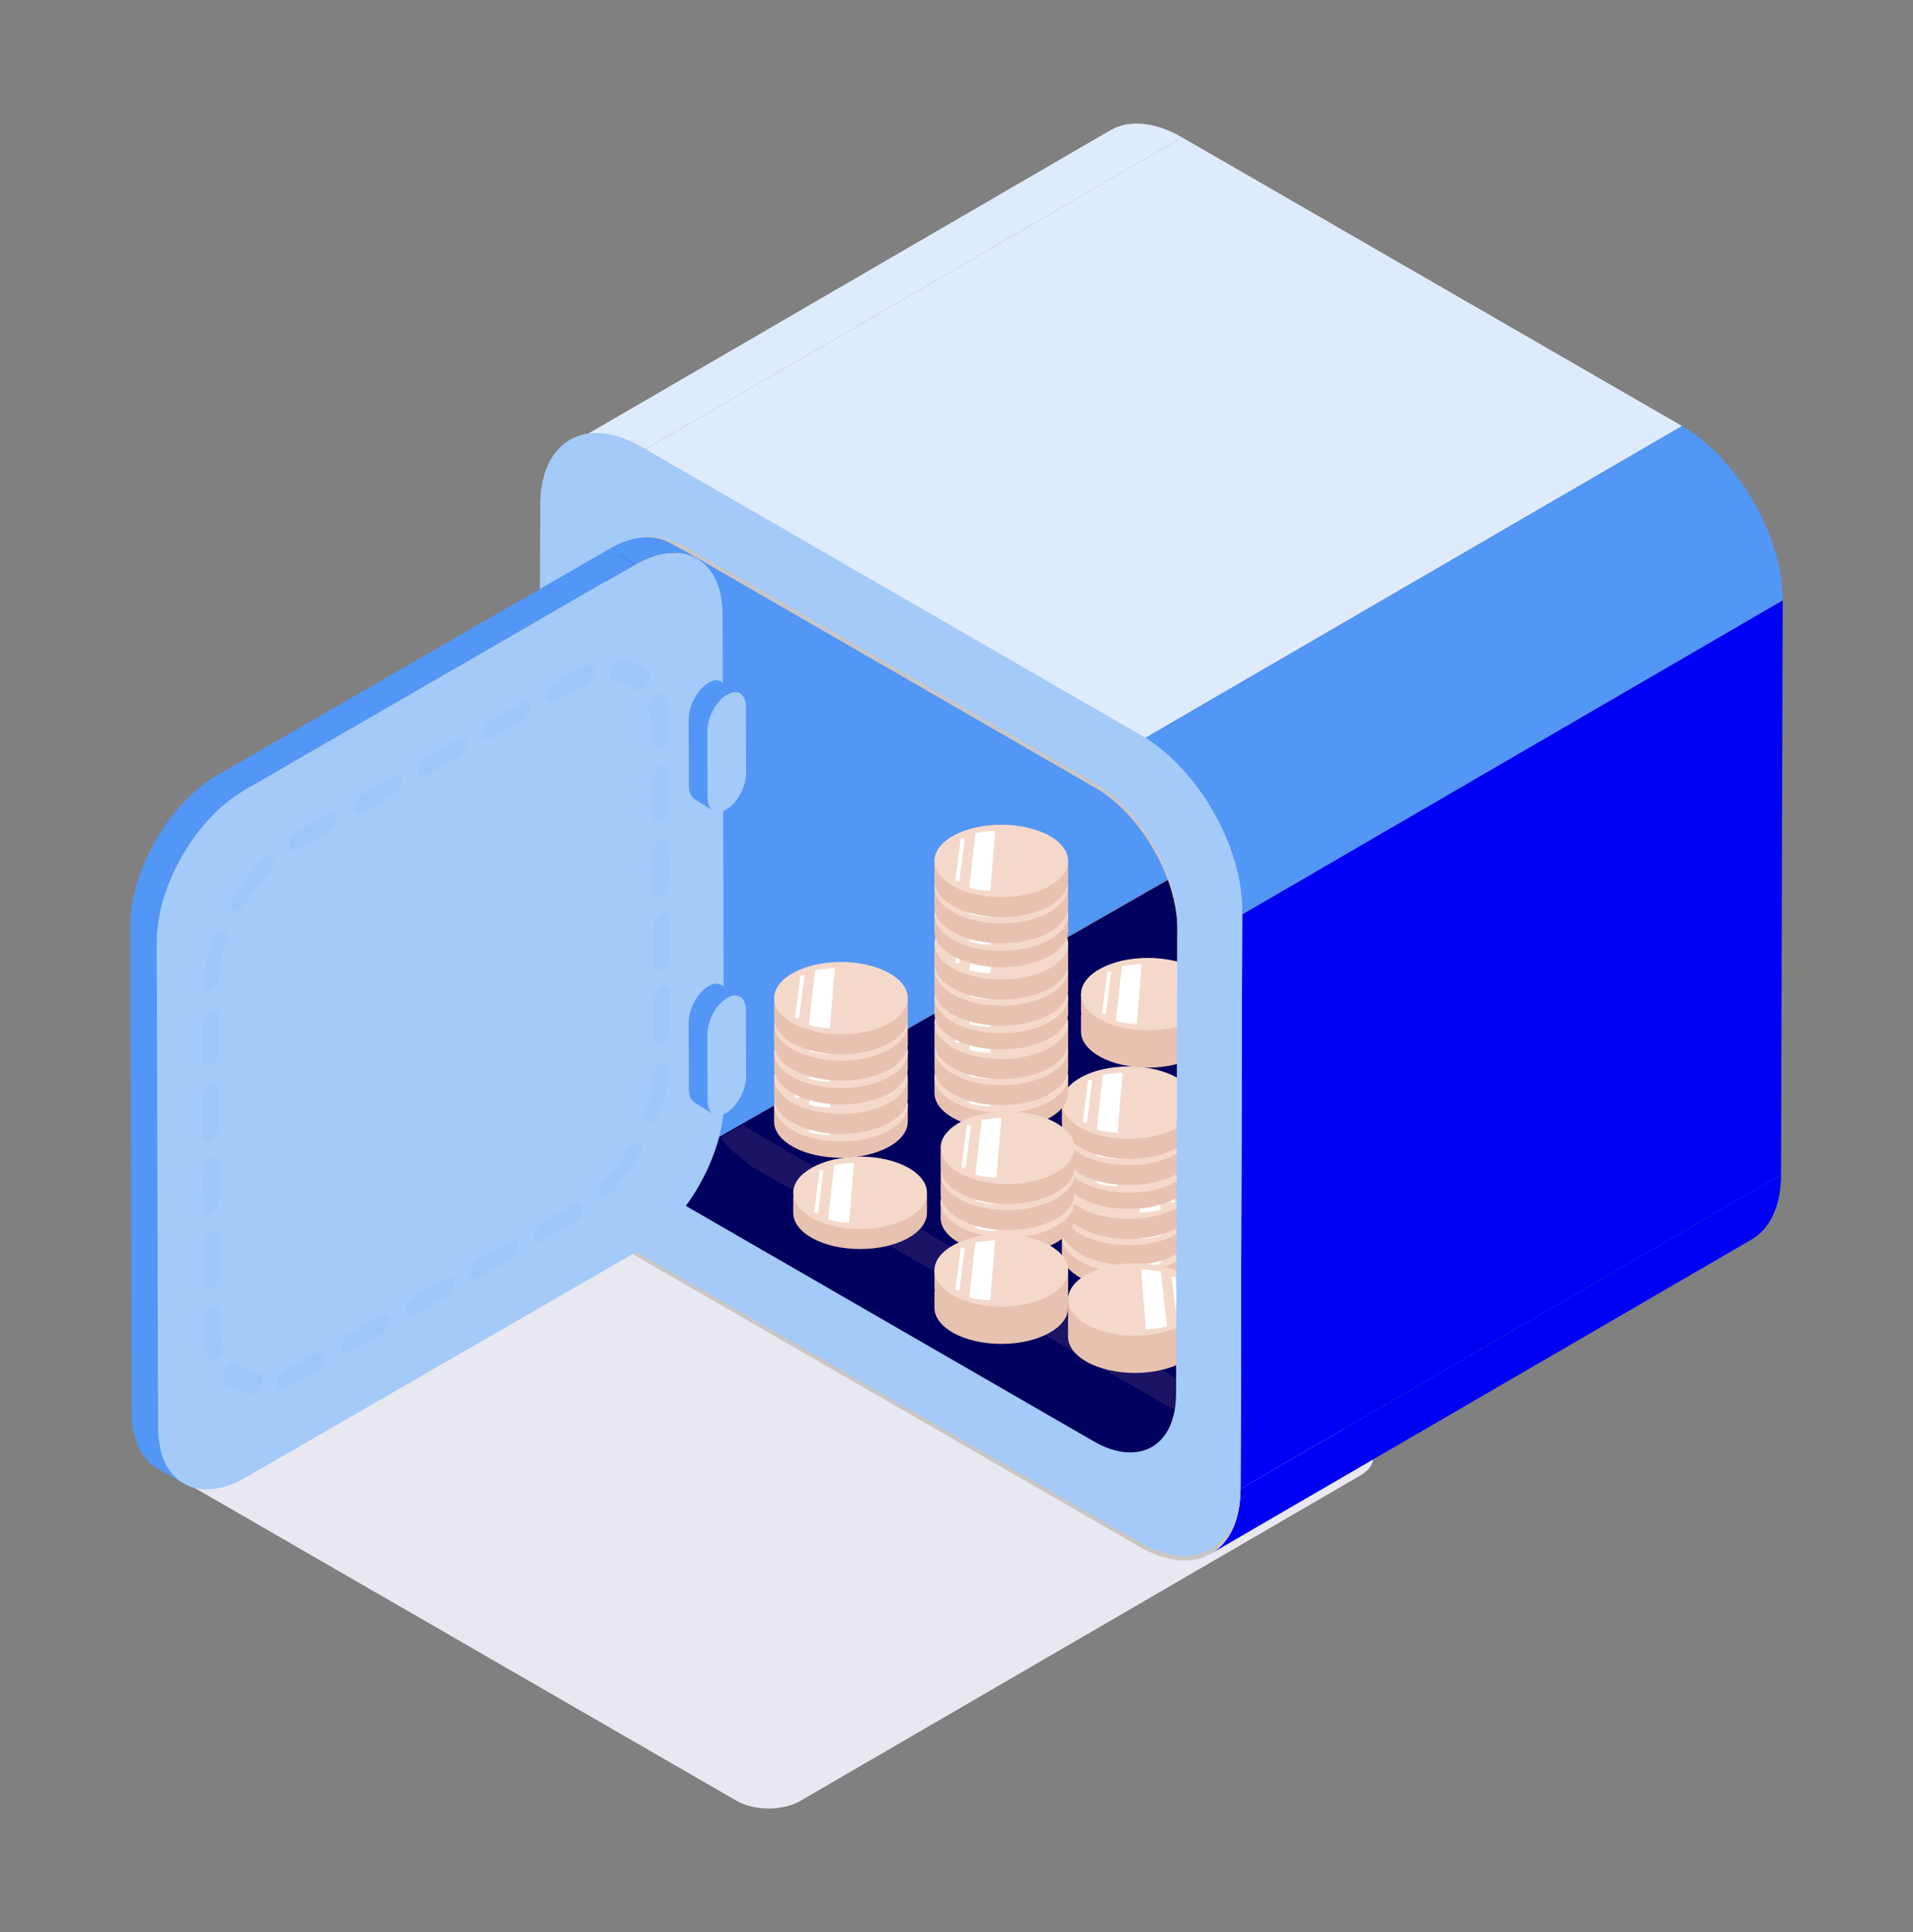 <svg width="100" height="101" viewBox="0 0 100 101" fill="none" xmlns="http://www.w3.org/2000/svg">
<rect x="0" y="0" width="100" height="101" fill="#808080" stroke="none"/>
<g clip-path="url(#clip0_5294_2922)">
<path d="M71.103 75.21C72.018 75.738 72.022 76.604 71.115 77.132L41.834 94.148C40.925 94.676 39.432 94.676 38.517 94.148L9.044 77.132C8.129 76.604 8.126 75.738 9.032 75.21L38.314 58.194C39.223 57.666 40.716 57.666 41.631 58.194L71.103 75.21Z" fill="#E8E8F1"/>
<path fill-rule="evenodd" clip-rule="evenodd" d="M36.562 60.022L62.488 45.142L57.167 38.691L31.848 24.873L34.541 61.706L36.562 60.022Z" fill="#5296F6"/>
<path fill-rule="evenodd" clip-rule="evenodd" d="M36.562 60.022L61.792 45.583L63.307 44.708V76.645L36.562 60.022Z" fill="#00005E"/>
<path fill-rule="evenodd" clip-rule="evenodd" d="M91.562 64.799L63.307 81.219C64.255 80.668 64.841 79.497 64.847 77.834L93.102 61.413C93.098 63.077 92.51 64.247 91.562 64.799Z" fill="#0000F4"/>
<path fill-rule="evenodd" clip-rule="evenodd" d="M29.78 23.233L58.035 6.813C58.995 6.256 60.324 6.336 61.792 7.182L33.537 23.602C32.069 22.754 30.74 22.676 29.78 23.233Z" fill="#DEEBFC"/>
<path fill-rule="evenodd" clip-rule="evenodd" d="M64.933 47.802L93.188 31.381L93.102 61.413L64.847 77.834L64.933 47.802Z" fill="#0000F4"/>
<path fill-rule="evenodd" clip-rule="evenodd" d="M33.537 23.602L61.792 7.182L87.928 22.271L59.673 38.692L33.537 23.602Z" fill="#DEEBFC"/>
<path fill-rule="evenodd" clip-rule="evenodd" d="M59.673 38.692H59.671L33.537 23.602C32.599 23.061 31.719 22.834 30.955 22.885C30.898 22.885 30.843 22.893 30.789 22.901C30.73 22.907 30.673 22.916 30.619 22.926C30.611 22.928 30.605 22.93 30.599 22.93C30.556 22.938 30.515 22.946 30.474 22.957C30.449 22.963 30.425 22.969 30.4 22.977C30.302 23.002 30.208 23.034 30.116 23.071C30.077 23.086 30.038 23.102 30.001 23.12C29.991 23.123 29.982 23.129 29.974 23.133C29.946 23.145 29.919 23.159 29.893 23.172C29.868 23.184 29.843 23.198 29.819 23.213C28.85 23.753 28.248 24.933 28.242 26.62L28.156 56.652C28.148 60 30.499 64.077 33.418 65.762L59.552 80.851C61.037 81.709 62.382 81.78 63.344 81.197C63.352 81.193 63.358 81.189 63.363 81.186C63.375 81.178 63.387 81.172 63.397 81.164C63.463 81.121 63.526 81.076 63.588 81.029C63.596 81.023 63.604 81.017 63.61 81.014C63.641 80.986 63.672 80.961 63.703 80.933C63.784 80.865 63.858 80.791 63.93 80.711C63.963 80.674 63.997 80.634 64.028 80.593C64.057 80.56 64.085 80.525 64.11 80.488C64.151 80.435 64.188 80.378 64.223 80.322C64.257 80.271 64.288 80.22 64.317 80.165C64.325 80.153 64.333 80.14 64.339 80.126C64.364 80.081 64.388 80.034 64.409 79.987C64.446 79.911 64.481 79.833 64.513 79.753C64.53 79.712 64.546 79.669 64.559 79.626C64.569 79.606 64.575 79.589 64.581 79.569C64.595 79.528 64.608 79.489 64.62 79.448C64.661 79.317 64.698 79.178 64.728 79.035C64.735 79 64.741 78.963 64.749 78.926C64.759 78.875 64.769 78.825 64.775 78.772C64.796 78.647 64.812 78.519 64.821 78.387C64.829 78.322 64.833 78.256 64.835 78.187C64.839 78.162 64.839 78.138 64.839 78.113C64.845 78.021 64.847 77.929 64.847 77.835L64.933 47.804C64.943 44.452 62.587 40.376 59.673 38.692ZM61.477 73.121C61.477 73.322 61.462 73.512 61.442 73.696C61.26 73.618 61.077 73.53 60.889 73.422L39.565 61.11C37.184 59.736 35.265 56.41 35.272 53.677L35.343 29.175C35.343 28.974 35.356 28.782 35.378 28.598C35.56 28.678 35.743 28.764 35.931 28.874L57.255 41.186C59.632 42.558 61.553 45.882 61.546 48.617L61.477 73.121Z" fill="#C8C6C6"/>
<path fill-rule="evenodd" clip-rule="evenodd" d="M59.671 38.692L87.926 22.271C90.84 23.954 93.196 28.029 93.186 31.381L64.931 47.802C64.941 44.45 62.585 40.374 59.671 38.692Z" fill="#5296F6"/>
<path fill-rule="evenodd" clip-rule="evenodd" d="M37.221 59.732L38.808 58.808L61.471 72.046L61.413 73.889L37.221 59.732Z" fill="#1B1464"/>
<path fill-rule="evenodd" clip-rule="evenodd" d="M61.442 73.696C61.178 75.998 59.358 76.852 57.158 75.582L35.833 63.27C33.453 61.896 31.535 58.569 31.543 55.837L31.551 53.104L31.569 46.867L31.572 45.499L31.584 40.826L31.602 34.638L31.606 33.223L31.611 31.335C31.619 28.815 33.259 27.689 35.378 28.598C35.356 28.782 35.343 28.974 35.343 29.175L35.272 53.677C35.265 56.41 37.184 59.736 39.565 61.11L60.889 73.422C61.077 73.529 61.26 73.618 61.442 73.696Z" fill="#00005E"/>
<path fill-rule="evenodd" clip-rule="evenodd" d="M55.508 65.494C55.508 66.54 57.074 67.386 59.003 67.386C60.932 67.386 62.497 66.54 62.497 65.494V64.638C61.989 63.933 60.484 63.602 59.003 63.602C57.521 63.602 55.977 63.819 55.508 64.566V65.494Z" fill="#E8C2B0"/>
<path fill-rule="evenodd" clip-rule="evenodd" d="M59.003 62.748C60.932 62.748 62.497 63.595 62.497 64.64C62.497 65.686 60.932 66.532 59.003 66.532C57.074 66.532 55.508 65.686 55.508 64.64C55.508 63.595 57.074 62.748 59.003 62.748Z" fill="#F4D9CB"/>
<path fill-rule="evenodd" clip-rule="evenodd" d="M59.327 63.077L59.581 66.204C59.581 66.204 60.199 66.2 60.68 66.04C60.625 65.559 60.359 63.186 60.359 63.186C60.359 63.186 59.656 63.069 59.327 63.077Z" fill="white"/>
<path fill-rule="evenodd" clip-rule="evenodd" d="M61.196 65.688L61.405 65.662L61.125 63.448L60.916 63.473L61.196 65.688Z" fill="white"/>
<path fill-rule="evenodd" clip-rule="evenodd" d="M55.508 64.249C55.508 65.295 57.074 66.141 59.003 66.141C60.932 66.141 62.497 65.295 62.497 64.249V63.393C61.989 62.688 60.484 62.357 59.003 62.357C57.521 62.357 55.977 62.576 55.508 63.321V64.249Z" fill="#E8C2B0"/>
<path fill-rule="evenodd" clip-rule="evenodd" d="M59.003 61.308C60.932 61.308 62.497 62.154 62.497 63.2C62.497 64.245 60.932 65.092 59.003 65.092C57.074 65.092 55.508 64.245 55.508 63.2C55.508 62.154 57.074 61.308 59.003 61.308Z" fill="#F4D9CB"/>
<path fill-rule="evenodd" clip-rule="evenodd" d="M59.327 61.638L59.581 64.765C59.581 64.765 60.199 64.761 60.68 64.599C60.625 64.118 60.359 61.745 60.359 61.745C60.359 61.745 59.656 61.628 59.327 61.636V61.638Z" fill="white"/>
<path fill-rule="evenodd" clip-rule="evenodd" d="M61.196 64.249L61.405 64.224L61.125 62.009L60.916 62.035L61.196 64.249Z" fill="white"/>
<path fill-rule="evenodd" clip-rule="evenodd" d="M55.508 62.881C55.508 63.927 57.074 64.773 59.003 64.773C60.932 64.773 62.497 63.927 62.497 62.881V62.025C61.989 61.319 60.484 60.989 59.003 60.989C57.521 60.989 55.977 61.206 55.508 61.953V62.881Z" fill="#E8C2B0"/>
<path fill-rule="evenodd" clip-rule="evenodd" d="M59.003 59.941C60.932 59.941 62.497 60.788 62.497 61.834C62.497 62.879 60.932 63.725 59.003 63.725C57.074 63.725 55.508 62.879 55.508 61.834C55.508 60.788 57.074 59.941 59.003 59.941Z" fill="#F4D9CB"/>
<path fill-rule="evenodd" clip-rule="evenodd" d="M59.327 60.27L59.581 63.397C59.581 63.397 60.199 63.393 60.68 63.233C60.625 62.752 60.359 60.379 60.359 60.379C60.359 60.379 59.656 60.26 59.327 60.27Z" fill="white"/>
<path fill-rule="evenodd" clip-rule="evenodd" d="M61.196 62.881L61.405 62.856L61.125 60.641L60.916 60.667L61.196 62.881Z" fill="white"/>
<path fill-rule="evenodd" clip-rule="evenodd" d="M55.832 69.882C55.832 70.928 57.398 71.774 59.327 71.774C61.256 71.774 62.822 70.928 62.822 69.882V69.026C62.314 68.321 60.809 67.99 59.327 67.99C57.846 67.99 56.3 68.209 55.832 68.954V69.882Z" fill="#E8C2B0"/>
<path fill-rule="evenodd" clip-rule="evenodd" d="M55.832 68.788C55.832 69.834 57.398 70.68 59.327 70.68C61.256 70.68 62.822 69.834 62.822 68.788V67.932C62.314 67.226 60.809 66.896 59.327 66.896C57.846 66.896 56.3 67.115 55.832 67.859V68.788Z" fill="#E8C2B0"/>
<path fill-rule="evenodd" clip-rule="evenodd" d="M59.327 66.04C61.256 66.04 62.822 66.886 62.822 67.932C62.822 68.977 61.256 69.824 59.327 69.824C57.398 69.824 55.832 68.977 55.832 67.932C55.832 66.886 57.398 66.04 59.327 66.04Z" fill="#F4D9CB"/>
<path fill-rule="evenodd" clip-rule="evenodd" d="M59.65 66.368L59.904 69.495C59.904 69.495 60.521 69.491 61.002 69.331C60.946 68.85 60.682 66.478 60.682 66.478C60.682 66.478 59.978 66.36 59.65 66.368Z" fill="white"/>
<path fill-rule="evenodd" clip-rule="evenodd" d="M61.518 68.979L61.727 68.954L61.446 66.739L61.239 66.765L61.518 68.979Z" fill="white"/>
<path fill-rule="evenodd" clip-rule="evenodd" d="M62.497 60.381C62.028 59.635 60.539 59.418 59.003 59.418C57.466 59.418 56.016 59.748 55.508 60.454V61.31C55.508 62.355 57.074 63.202 59.003 63.202C60.932 63.202 62.497 62.355 62.497 61.31V60.381Z" fill="#E8C2B0"/>
<path fill-rule="evenodd" clip-rule="evenodd" d="M62.497 60.454C62.497 61.499 60.932 62.346 59.003 62.346C57.074 62.346 55.508 61.499 55.508 60.454C55.508 59.408 57.074 58.562 59.003 58.562C60.932 58.562 62.497 59.408 62.497 60.454Z" fill="#F4D9CB"/>
<path fill-rule="evenodd" clip-rule="evenodd" d="M57.648 58.998C57.648 58.998 57.382 61.37 57.328 61.851C57.809 62.011 58.426 62.015 58.426 62.015L58.68 58.888C58.352 58.878 57.648 58.998 57.648 58.998Z" fill="white"/>
<path fill-rule="evenodd" clip-rule="evenodd" d="M57.091 59.287L56.882 59.261L56.602 61.476L56.812 61.501L57.091 59.287Z" fill="white"/>
<path fill-rule="evenodd" clip-rule="evenodd" d="M62.497 59.134C62.028 58.388 60.539 58.171 59.003 58.171C57.466 58.171 56.016 58.501 55.508 59.207V60.063C55.508 61.108 57.074 61.955 59.003 61.955C60.932 61.955 62.497 61.108 62.497 60.063V59.134Z" fill="#E8C2B0"/>
<path fill-rule="evenodd" clip-rule="evenodd" d="M62.497 59.013C62.497 60.059 60.932 60.905 59.003 60.905C57.074 60.905 55.508 60.059 55.508 59.013C55.508 57.967 57.074 57.121 59.003 57.121C60.932 57.121 62.497 57.967 62.497 59.013Z" fill="#F4D9CB"/>
<path fill-rule="evenodd" clip-rule="evenodd" d="M57.648 57.559C57.648 57.559 57.382 59.932 57.328 60.413C57.809 60.573 58.426 60.579 58.426 60.579L58.68 57.451C58.352 57.442 57.648 57.561 57.648 57.561V57.559Z" fill="white"/>
<path fill-rule="evenodd" clip-rule="evenodd" d="M57.091 57.848L56.882 57.823L56.602 60.037L56.812 60.063L57.091 57.848Z" fill="white"/>
<path fill-rule="evenodd" clip-rule="evenodd" d="M62.497 57.766C62.028 57.02 60.539 56.803 59.003 56.803C57.466 56.803 56.016 57.133 55.508 57.838V58.694C55.508 59.74 57.074 60.587 59.003 60.587C60.932 60.587 62.497 59.74 62.497 58.694V57.766Z" fill="#E8C2B0"/>
<path fill-rule="evenodd" clip-rule="evenodd" d="M62.497 57.645C62.497 58.691 60.932 59.537 59.003 59.537C57.074 59.537 55.508 58.691 55.508 57.645C55.508 56.599 57.074 55.753 59.003 55.753C60.932 55.753 62.497 56.599 62.497 57.645Z" fill="#F4D9CB"/>
<path fill-rule="evenodd" clip-rule="evenodd" d="M57.648 56.191C57.648 56.191 57.382 58.563 57.328 59.044C57.809 59.205 58.426 59.209 58.426 59.209L58.68 56.081C58.352 56.072 57.648 56.191 57.648 56.191Z" fill="white"/>
<path fill-rule="evenodd" clip-rule="evenodd" d="M57.091 56.48L56.882 56.455L56.602 58.669L56.812 58.694L57.091 56.48Z" fill="white"/>
<path fill-rule="evenodd" clip-rule="evenodd" d="M55.836 56.204C55.367 55.458 53.878 55.241 52.342 55.241C50.805 55.241 49.355 55.571 48.847 56.277V57.133C48.847 58.178 50.412 59.025 52.342 59.025C54.271 59.025 55.836 58.178 55.836 57.133V56.204Z" fill="#E8C2B0"/>
<path fill-rule="evenodd" clip-rule="evenodd" d="M55.836 56.277C55.836 57.322 54.271 58.169 52.342 58.169C50.412 58.169 48.847 57.322 48.847 56.277C48.847 55.231 50.412 54.385 52.342 54.385C54.271 54.385 55.836 55.231 55.836 56.277Z" fill="#F4D9CB"/>
<path fill-rule="evenodd" clip-rule="evenodd" d="M50.987 54.821C50.987 54.821 50.721 57.193 50.666 57.674C51.147 57.834 51.765 57.838 51.765 57.838L52.019 54.711C51.691 54.701 50.987 54.821 50.987 54.821Z" fill="white"/>
<path fill-rule="evenodd" clip-rule="evenodd" d="M50.43 55.11L50.221 55.084L49.941 57.299L50.151 57.324L50.43 55.11Z" fill="white"/>
<path fill-rule="evenodd" clip-rule="evenodd" d="M55.836 54.957C55.367 54.211 53.878 53.994 52.342 53.994C50.805 53.994 49.355 54.324 48.847 55.03V55.886C48.847 56.931 50.412 57.778 52.342 57.778C54.271 57.778 55.836 56.931 55.836 55.886V54.957Z" fill="#E8C2B0"/>
<path fill-rule="evenodd" clip-rule="evenodd" d="M55.836 54.836C55.836 55.882 54.271 56.728 52.342 56.728C50.412 56.728 48.847 55.882 48.847 54.836C48.847 53.791 50.412 52.944 52.342 52.944C54.271 52.944 55.836 53.791 55.836 54.836Z" fill="#F4D9CB"/>
<path fill-rule="evenodd" clip-rule="evenodd" d="M50.987 53.382C50.987 53.382 50.721 55.755 50.666 56.236C51.147 56.396 51.765 56.402 51.765 56.402L52.019 53.275C51.691 53.265 50.987 53.384 50.987 53.384V53.382Z" fill="white"/>
<path fill-rule="evenodd" clip-rule="evenodd" d="M50.43 53.671L50.221 53.646L49.941 55.86L50.151 55.886L50.43 53.671Z" fill="white"/>
<path fill-rule="evenodd" clip-rule="evenodd" d="M55.836 53.589C55.367 52.843 53.878 52.626 52.342 52.626C50.805 52.626 49.355 52.956 48.847 53.661V54.518C48.847 55.563 50.412 56.41 52.342 56.41C54.271 56.41 55.836 55.563 55.836 54.518V53.589Z" fill="#E8C2B0"/>
<path fill-rule="evenodd" clip-rule="evenodd" d="M55.836 53.47C55.836 54.516 54.271 55.362 52.342 55.362C50.412 55.362 48.847 54.516 48.847 53.47C48.847 52.424 50.412 51.578 52.342 51.578C54.271 51.578 55.836 52.424 55.836 53.47Z" fill="#F4D9CB"/>
<path fill-rule="evenodd" clip-rule="evenodd" d="M50.987 52.014C50.987 52.014 50.721 54.387 50.666 54.867C51.147 55.028 51.765 55.032 51.765 55.032L52.019 51.904C51.691 51.895 50.987 52.014 50.987 52.014Z" fill="white"/>
<path fill-rule="evenodd" clip-rule="evenodd" d="M50.43 52.303L50.221 52.278L49.941 54.492L50.151 54.518L50.43 52.303Z" fill="white"/>
<path fill-rule="evenodd" clip-rule="evenodd" d="M56.161 62.736C55.692 61.99 54.202 61.773 52.666 61.773C51.13 61.773 49.679 62.103 49.171 62.809V63.665C49.171 64.711 50.737 65.557 52.666 65.557C54.595 65.557 56.161 64.711 56.161 63.665V62.736Z" fill="#E8C2B0"/>
<path fill-rule="evenodd" clip-rule="evenodd" d="M56.161 62.809C56.161 63.855 54.595 64.701 52.666 64.701C50.737 64.701 49.171 63.855 49.171 62.809C49.171 61.763 50.737 60.917 52.666 60.917C54.595 60.917 56.161 61.763 56.161 62.809Z" fill="#F4D9CB"/>
<path fill-rule="evenodd" clip-rule="evenodd" d="M51.312 61.353C51.312 61.353 51.046 63.725 50.991 64.206C51.472 64.367 52.089 64.371 52.089 64.371L52.343 61.243C52.015 61.233 51.312 61.353 51.312 61.353Z" fill="white"/>
<path fill-rule="evenodd" clip-rule="evenodd" d="M50.754 61.642L50.545 61.617L50.266 63.831L50.475 63.856L50.754 61.642Z" fill="white"/>
<path fill-rule="evenodd" clip-rule="evenodd" d="M56.161 61.489C55.692 60.743 54.202 60.526 52.666 60.526C51.13 60.526 49.679 60.856 49.171 61.562V62.418C49.171 63.464 50.737 64.31 52.666 64.31C54.595 64.31 56.161 63.464 56.161 62.418V61.489Z" fill="#E8C2B0"/>
<path fill-rule="evenodd" clip-rule="evenodd" d="M56.161 61.368C56.161 62.414 54.595 63.26 52.666 63.26C50.737 63.26 49.171 62.414 49.171 61.368C49.171 60.323 50.737 59.476 52.666 59.476C54.595 59.476 56.161 60.323 56.161 61.368Z" fill="#F4D9CB"/>
<path fill-rule="evenodd" clip-rule="evenodd" d="M51.312 59.914C51.312 59.914 51.046 62.287 50.991 62.768C51.472 62.928 52.089 62.934 52.089 62.934L52.343 59.807C52.015 59.797 51.312 59.916 51.312 59.916V59.914Z" fill="white"/>
<path fill-rule="evenodd" clip-rule="evenodd" d="M50.754 60.203L50.545 60.178L50.266 62.392L50.475 62.418L50.754 60.203Z" fill="white"/>
<path fill-rule="evenodd" clip-rule="evenodd" d="M56.161 60.121C55.692 59.375 54.202 59.158 52.666 59.158C51.13 59.158 49.679 59.488 49.171 60.194V61.05C49.171 62.095 50.737 62.942 52.666 62.942C54.595 62.942 56.161 62.095 56.161 61.05V60.121Z" fill="#E8C2B0"/>
<path fill-rule="evenodd" clip-rule="evenodd" d="M56.161 60.002C56.161 61.048 54.595 61.894 52.666 61.894C50.737 61.894 49.171 61.048 49.171 60.002C49.171 58.956 50.737 58.11 52.666 58.11C54.595 58.11 56.161 58.956 56.161 60.002Z" fill="#F4D9CB"/>
<path fill-rule="evenodd" clip-rule="evenodd" d="M51.312 58.546C51.312 58.546 51.046 60.919 50.991 61.4C51.472 61.56 52.089 61.564 52.089 61.564L52.343 58.437C52.015 58.427 51.312 58.546 51.312 58.546Z" fill="white"/>
<path fill-rule="evenodd" clip-rule="evenodd" d="M50.754 58.835L50.545 58.81L50.266 61.024L50.475 61.05L50.754 58.835Z" fill="white"/>
<path fill-rule="evenodd" clip-rule="evenodd" d="M63.498 52.993C63.029 52.246 61.54 52.029 60.003 52.029C58.467 52.029 57.017 52.36 56.508 53.065V53.922C56.508 54.967 58.074 55.813 60.003 55.813C61.932 55.813 63.498 54.967 63.498 53.922V52.993Z" fill="#E8C2B0"/>
<path fill-rule="evenodd" clip-rule="evenodd" d="M63.498 51.898C63.029 51.152 61.54 50.935 60.003 50.935C58.467 50.935 57.017 51.265 56.508 51.971V52.827C56.508 53.873 58.074 54.719 60.003 54.719C61.932 54.719 63.498 53.873 63.498 52.827V51.898Z" fill="#E8C2B0"/>
<path fill-rule="evenodd" clip-rule="evenodd" d="M63.498 51.969C63.498 53.014 61.933 53.861 60.003 53.861C58.074 53.861 56.509 53.014 56.509 51.969C56.509 50.923 58.074 50.077 60.003 50.077C61.933 50.077 63.498 50.923 63.498 51.969Z" fill="#F4D9CB"/>
<path fill-rule="evenodd" clip-rule="evenodd" d="M58.647 50.515C58.647 50.515 58.381 52.888 58.326 53.368C58.807 53.529 59.425 53.532 59.425 53.532L59.679 50.405C59.35 50.395 58.647 50.515 58.647 50.515Z" fill="white"/>
<path fill-rule="evenodd" clip-rule="evenodd" d="M58.092 50.804L57.885 50.779L57.603 52.993L57.812 53.018L58.092 50.804Z" fill="white"/>
<path fill-rule="evenodd" clip-rule="evenodd" d="M55.836 67.435C55.367 66.689 53.878 66.472 52.342 66.472C50.805 66.472 49.355 66.802 48.847 67.508V68.364C48.847 69.409 50.412 70.256 52.342 70.256C54.271 70.256 55.836 69.409 55.836 68.364V67.435Z" fill="#E8C2B0"/>
<path fill-rule="evenodd" clip-rule="evenodd" d="M55.836 66.341C55.367 65.594 53.878 65.377 52.342 65.377C50.805 65.377 49.355 65.707 48.847 66.413V67.269C48.847 68.315 50.412 69.161 52.342 69.161C54.271 69.161 55.836 68.315 55.836 67.269V66.341Z" fill="#E8C2B0"/>
<path fill-rule="evenodd" clip-rule="evenodd" d="M55.836 66.411C55.836 67.457 54.271 68.303 52.342 68.303C50.412 68.303 48.847 67.457 48.847 66.411C48.847 65.365 50.412 64.519 52.342 64.519C54.271 64.519 55.836 65.365 55.836 66.411Z" fill="#F4D9CB"/>
<path fill-rule="evenodd" clip-rule="evenodd" d="M50.987 64.957C50.987 64.957 50.721 67.33 50.666 67.811C51.147 67.971 51.765 67.975 51.765 67.975L52.019 64.847C51.691 64.838 50.987 64.957 50.987 64.957Z" fill="white"/>
<path fill-rule="evenodd" clip-rule="evenodd" d="M50.43 65.246L50.223 65.221L49.941 67.435L50.151 67.461L50.43 65.246Z" fill="white"/>
<path fill-rule="evenodd" clip-rule="evenodd" d="M48.456 62.477C47.987 61.73 46.498 61.513 44.961 61.513C43.425 61.513 41.975 61.843 41.466 62.549V63.405C41.466 64.451 43.032 65.297 44.961 65.297C46.89 65.297 48.456 64.451 48.456 63.405V62.477Z" fill="#E8C2B0"/>
<path fill-rule="evenodd" clip-rule="evenodd" d="M48.456 62.357C48.456 63.403 46.89 64.249 44.961 64.249C43.032 64.249 41.466 63.403 41.466 62.357C41.466 61.312 43.032 60.465 44.961 60.465C46.89 60.465 48.456 61.312 48.456 62.357Z" fill="#F4D9CB"/>
<path fill-rule="evenodd" clip-rule="evenodd" d="M43.607 60.903C43.607 60.903 43.341 63.276 43.286 63.757C43.767 63.917 44.385 63.921 44.385 63.921L44.639 60.794C44.31 60.784 43.607 60.903 43.607 60.903Z" fill="white"/>
<path fill-rule="evenodd" clip-rule="evenodd" d="M43.05 61.19L42.84 61.165L42.561 63.38L42.77 63.405L43.05 61.19Z" fill="white"/>
<path fill-rule="evenodd" clip-rule="evenodd" d="M47.455 57.706C46.986 56.959 45.497 56.742 43.96 56.742C42.424 56.742 40.974 57.072 40.466 57.778V58.634C40.466 59.68 42.031 60.526 43.96 60.526C45.89 60.526 47.455 59.68 47.455 58.634V57.706Z" fill="#E8C2B0"/>
<path fill-rule="evenodd" clip-rule="evenodd" d="M47.455 57.778C47.455 58.824 45.89 59.67 43.96 59.67C42.031 59.67 40.466 58.824 40.466 57.778C40.466 56.732 42.031 55.886 43.96 55.886C45.89 55.886 47.455 56.732 47.455 57.778Z" fill="#F4D9CB"/>
<path fill-rule="evenodd" clip-rule="evenodd" d="M42.606 56.324C42.606 56.324 42.34 58.696 42.285 59.177C42.766 59.337 43.384 59.341 43.384 59.341L43.638 56.214C43.309 56.204 42.606 56.324 42.606 56.324Z" fill="white"/>
<path fill-rule="evenodd" clip-rule="evenodd" d="M42.049 56.611L41.84 56.586L41.56 58.8L41.769 58.825L42.049 56.611Z" fill="white"/>
<path fill-rule="evenodd" clip-rule="evenodd" d="M47.455 56.459C46.986 55.712 45.497 55.495 43.96 55.495C42.424 55.495 40.974 55.825 40.466 56.531V57.387C40.466 58.433 42.031 59.279 43.96 59.279C45.89 59.279 47.455 58.433 47.455 57.387V56.459Z" fill="#E8C2B0"/>
<path fill-rule="evenodd" clip-rule="evenodd" d="M47.455 56.339C47.455 57.385 45.889 58.231 43.96 58.231C42.031 58.231 40.466 57.385 40.466 56.339C40.466 55.294 42.031 54.447 43.96 54.447C45.889 54.447 47.455 55.294 47.455 56.339Z" fill="#F4D9CB"/>
<path fill-rule="evenodd" clip-rule="evenodd" d="M42.606 54.885C42.606 54.885 42.34 57.258 42.285 57.739C42.766 57.899 43.384 57.905 43.384 57.905L43.638 54.778C43.309 54.768 42.606 54.887 42.606 54.887V54.885Z" fill="white"/>
<path fill-rule="evenodd" clip-rule="evenodd" d="M42.049 55.172L41.84 55.147L41.56 57.361L41.769 57.387L42.049 55.172Z" fill="white"/>
<path fill-rule="evenodd" clip-rule="evenodd" d="M55.836 52.049C55.367 51.302 53.878 51.085 52.342 51.085C50.805 51.085 49.355 51.416 48.847 52.121V52.977C48.847 54.023 50.412 54.869 52.342 54.869C54.271 54.869 55.836 54.023 55.836 52.977V52.049Z" fill="#E8C2B0"/>
<path fill-rule="evenodd" clip-rule="evenodd" d="M55.836 52.121C55.836 53.167 54.271 54.013 52.342 54.013C50.412 54.013 48.847 53.167 48.847 52.121C48.847 51.076 50.412 50.229 52.342 50.229C54.271 50.229 55.836 51.076 55.836 52.121Z" fill="#F4D9CB"/>
<path fill-rule="evenodd" clip-rule="evenodd" d="M50.987 50.667C50.987 50.667 50.721 53.04 50.666 53.521C51.147 53.681 51.765 53.685 51.765 53.685L52.019 50.558C51.691 50.548 50.987 50.667 50.987 50.667Z" fill="white"/>
<path fill-rule="evenodd" clip-rule="evenodd" d="M50.43 50.956L50.221 50.931L49.941 53.145L50.151 53.171L50.43 50.956Z" fill="white"/>
<path fill-rule="evenodd" clip-rule="evenodd" d="M55.836 50.802C55.367 50.055 53.878 49.838 52.342 49.838C50.805 49.838 49.355 50.169 48.847 50.874V51.73C48.847 52.776 50.412 53.622 52.342 53.622C54.271 53.622 55.836 52.776 55.836 51.73V50.802Z" fill="#E8C2B0"/>
<path fill-rule="evenodd" clip-rule="evenodd" d="M55.836 50.683C55.836 51.728 54.271 52.575 52.342 52.575C50.412 52.575 48.847 51.728 48.847 50.683C48.847 49.637 50.412 48.791 52.342 48.791C54.271 48.791 55.836 49.637 55.836 50.683Z" fill="#F4D9CB"/>
<path fill-rule="evenodd" clip-rule="evenodd" d="M50.987 49.229C50.987 49.229 50.721 51.601 50.666 52.082C51.147 52.242 51.765 52.248 51.765 52.248L52.019 49.121C51.691 49.111 50.987 49.23 50.987 49.23V49.229Z" fill="white"/>
<path fill-rule="evenodd" clip-rule="evenodd" d="M50.43 49.518L50.221 49.492L49.941 51.707L50.151 51.732L50.43 49.518Z" fill="white"/>
<path fill-rule="evenodd" clip-rule="evenodd" d="M55.836 49.436C55.367 48.689 53.878 48.472 52.342 48.472C50.805 48.472 49.355 48.803 48.847 49.508V50.364C48.847 51.41 50.412 52.256 52.342 52.256C54.271 52.256 55.836 51.41 55.836 50.364V49.436Z" fill="#E8C2B0"/>
<path fill-rule="evenodd" clip-rule="evenodd" d="M55.836 49.315C55.836 50.36 54.271 51.207 52.342 51.207C50.412 51.207 48.847 50.36 48.847 49.315C48.847 48.269 50.412 47.422 52.342 47.422C54.271 47.422 55.836 48.269 55.836 49.315Z" fill="#F4D9CB"/>
<path fill-rule="evenodd" clip-rule="evenodd" d="M50.987 47.86C50.987 47.86 50.721 50.233 50.666 50.714C51.147 50.874 51.765 50.878 51.765 50.878L52.019 47.751C51.691 47.741 50.987 47.86 50.987 47.86Z" fill="white"/>
<path fill-rule="evenodd" clip-rule="evenodd" d="M50.43 48.15L50.221 48.124L49.941 50.339L50.151 50.364L50.43 48.15Z" fill="white"/>
<path fill-rule="evenodd" clip-rule="evenodd" d="M55.836 47.741C55.367 46.995 53.878 46.778 52.342 46.778C50.805 46.778 49.355 47.108 48.847 47.813V48.669C48.847 49.715 50.412 50.562 52.342 50.562C54.271 50.562 55.836 49.715 55.836 48.669V47.741Z" fill="#E8C2B0"/>
<path fill-rule="evenodd" clip-rule="evenodd" d="M55.836 47.813C55.836 48.859 54.271 49.706 52.342 49.706C50.412 49.706 48.847 48.859 48.847 47.813C48.847 46.768 50.412 45.921 52.342 45.921C54.271 45.921 55.836 46.768 55.836 47.813Z" fill="#F4D9CB"/>
<path fill-rule="evenodd" clip-rule="evenodd" d="M50.987 46.357C50.987 46.357 50.721 48.73 50.666 49.211C51.147 49.371 51.765 49.375 51.765 49.375L52.019 46.248C51.691 46.238 50.987 46.357 50.987 46.357Z" fill="white"/>
<path fill-rule="evenodd" clip-rule="evenodd" d="M50.43 46.647L50.221 46.621L49.941 48.836L50.151 48.861L50.43 46.647Z" fill="white"/>
<path fill-rule="evenodd" clip-rule="evenodd" d="M55.836 46.494C55.367 45.748 53.878 45.531 52.342 45.531C50.805 45.531 49.355 45.861 48.847 46.566V47.422C48.847 48.468 50.412 49.315 52.342 49.315C54.271 49.315 55.836 48.468 55.836 47.422V46.494Z" fill="#E8C2B0"/>
<path fill-rule="evenodd" clip-rule="evenodd" d="M55.836 46.373C55.836 47.419 54.271 48.265 52.342 48.265C50.412 48.265 48.847 47.419 48.847 46.373C48.847 45.327 50.412 44.481 52.342 44.481C54.271 44.481 55.836 45.327 55.836 46.373Z" fill="#F4D9CB"/>
<path fill-rule="evenodd" clip-rule="evenodd" d="M50.987 44.919C50.987 44.919 50.721 47.292 50.666 47.772C51.147 47.933 51.765 47.938 51.765 47.938L52.019 44.811C51.691 44.801 50.987 44.921 50.987 44.921V44.919Z" fill="white"/>
<path fill-rule="evenodd" clip-rule="evenodd" d="M50.43 45.208L50.221 45.183L49.941 47.397L50.151 47.422L50.43 45.208Z" fill="white"/>
<path fill-rule="evenodd" clip-rule="evenodd" d="M55.836 45.126C55.367 44.379 53.878 44.162 52.342 44.162C50.805 44.162 49.355 44.493 48.847 45.198V46.054C48.847 47.1 50.412 47.946 52.342 47.946C54.271 47.946 55.836 47.1 55.836 46.054V45.126Z" fill="#E8C2B0"/>
<path fill-rule="evenodd" clip-rule="evenodd" d="M55.836 45.007C55.836 46.052 54.271 46.899 52.342 46.899C50.412 46.899 48.847 46.052 48.847 45.007C48.847 43.961 50.412 43.115 52.342 43.115C54.271 43.115 55.836 43.961 55.836 45.007Z" fill="#F4D9CB"/>
<path fill-rule="evenodd" clip-rule="evenodd" d="M50.987 43.551C50.987 43.551 50.721 45.923 50.666 46.404C51.147 46.565 51.765 46.568 51.765 46.568L52.019 43.441C51.691 43.431 50.987 43.551 50.987 43.551Z" fill="white"/>
<path fill-rule="evenodd" clip-rule="evenodd" d="M50.43 43.84L50.221 43.815L49.941 46.029L50.151 46.054L50.43 43.84Z" fill="white"/>
<path fill-rule="evenodd" clip-rule="evenodd" d="M47.455 54.916C46.986 54.17 45.497 53.953 43.96 53.953C42.424 53.953 40.974 54.283 40.466 54.989V55.845C40.466 56.89 42.031 57.737 43.96 57.737C45.89 57.737 47.455 56.89 47.455 55.845V54.916Z" fill="#E8C2B0"/>
<path fill-rule="evenodd" clip-rule="evenodd" d="M47.455 54.989C47.455 56.034 45.89 56.881 43.96 56.881C42.031 56.881 40.466 56.034 40.466 54.989C40.466 53.943 42.031 53.097 43.96 53.097C45.89 53.097 47.455 53.943 47.455 54.989Z" fill="#F4D9CB"/>
<path fill-rule="evenodd" clip-rule="evenodd" d="M42.606 53.535C42.606 53.535 42.34 55.907 42.285 56.388C42.766 56.548 43.384 56.552 43.384 56.552L43.638 53.425C43.309 53.415 42.606 53.535 42.606 53.535Z" fill="white"/>
<path fill-rule="evenodd" clip-rule="evenodd" d="M42.049 53.824L41.84 53.798L41.56 56.013L41.769 56.038L42.049 53.824Z" fill="white"/>
<path fill-rule="evenodd" clip-rule="evenodd" d="M47.455 53.671C46.986 52.925 45.497 52.708 43.96 52.708C42.424 52.708 40.974 53.038 40.466 53.744V54.6C40.466 55.645 42.031 56.492 43.96 56.492C45.89 56.492 47.455 55.645 47.455 54.6V53.671Z" fill="#E8C2B0"/>
<path fill-rule="evenodd" clip-rule="evenodd" d="M47.455 53.55C47.455 54.596 45.89 55.442 43.96 55.442C42.031 55.442 40.466 54.596 40.466 53.55C40.466 52.504 42.031 51.658 43.96 51.658C45.89 51.658 47.455 52.504 47.455 53.55Z" fill="#F4D9CB"/>
<path fill-rule="evenodd" clip-rule="evenodd" d="M42.606 52.096C42.606 52.096 42.34 54.469 42.285 54.95C42.766 55.11 43.384 55.116 43.384 55.116L43.638 51.988C43.309 51.979 42.606 52.098 42.606 52.098V52.096Z" fill="white"/>
<path fill-rule="evenodd" clip-rule="evenodd" d="M42.049 52.385L41.84 52.36L41.56 54.574L41.769 54.6L42.049 52.385Z" fill="white"/>
<path fill-rule="evenodd" clip-rule="evenodd" d="M47.455 52.303C46.986 51.556 45.497 51.34 43.96 51.34C42.424 51.34 40.974 51.67 40.466 52.375V53.231C40.466 54.277 42.031 55.123 43.96 55.123C45.89 55.123 47.455 54.277 47.455 53.231V52.303Z" fill="#E8C2B0"/>
<path fill-rule="evenodd" clip-rule="evenodd" d="M47.455 52.182C47.455 53.228 45.889 54.074 43.96 54.074C42.031 54.074 40.466 53.228 40.466 52.182C40.466 51.136 42.031 50.29 43.96 50.29C45.889 50.29 47.455 51.136 47.455 52.182Z" fill="#F4D9CB"/>
<path fill-rule="evenodd" clip-rule="evenodd" d="M42.606 50.728C42.606 50.728 42.34 53.1 42.285 53.581C42.766 53.742 43.384 53.745 43.384 53.745L43.638 50.618C43.309 50.608 42.606 50.728 42.606 50.728Z" fill="white"/>
<path fill-rule="evenodd" clip-rule="evenodd" d="M42.049 51.017L41.84 50.992L41.56 53.206L41.769 53.231L42.049 51.017Z" fill="white"/>
<path fill-rule="evenodd" clip-rule="evenodd" d="M59.673 38.451H59.671L33.537 23.362C32.599 22.821 31.719 22.594 30.955 22.645C30.898 22.645 30.843 22.652 30.789 22.66C30.73 22.666 30.673 22.676 30.619 22.686C30.611 22.688 30.605 22.69 30.599 22.69C30.556 22.697 30.515 22.705 30.474 22.717C30.449 22.723 30.425 22.729 30.4 22.736C30.302 22.762 30.208 22.793 30.116 22.83C30.077 22.846 30.038 22.862 30.001 22.879C29.991 22.883 29.982 22.889 29.974 22.893C29.946 22.905 29.919 22.918 29.893 22.932C29.868 22.944 29.843 22.957 29.819 22.973C28.85 23.512 28.248 24.693 28.242 26.38L28.156 56.412C28.148 59.76 30.499 63.837 33.418 65.522L59.552 80.611C61.037 81.469 62.382 81.539 63.344 80.957C63.352 80.953 63.358 80.949 63.363 80.945C63.375 80.937 63.387 80.931 63.397 80.924C63.463 80.881 63.526 80.836 63.588 80.789C63.596 80.783 63.604 80.777 63.61 80.773C63.641 80.746 63.672 80.72 63.703 80.693C63.784 80.625 63.858 80.55 63.93 80.47C63.963 80.433 63.997 80.394 64.028 80.353C64.057 80.32 64.085 80.284 64.11 80.247C64.151 80.195 64.188 80.138 64.223 80.081C64.257 80.03 64.288 79.98 64.317 79.925C64.325 79.913 64.333 79.899 64.339 79.886C64.364 79.841 64.388 79.794 64.409 79.747C64.446 79.671 64.481 79.593 64.513 79.512C64.53 79.471 64.546 79.428 64.559 79.385C64.569 79.366 64.575 79.348 64.581 79.329C64.595 79.288 64.608 79.249 64.62 79.207C64.661 79.077 64.698 78.938 64.728 78.795C64.735 78.76 64.741 78.723 64.749 78.686C64.759 78.635 64.769 78.584 64.775 78.531C64.796 78.406 64.812 78.279 64.821 78.146C64.829 78.082 64.833 78.015 64.835 77.947C64.839 77.921 64.839 77.898 64.839 77.873C64.845 77.781 64.847 77.689 64.847 77.595L64.933 47.563C64.943 44.211 62.587 40.136 59.673 38.451ZM61.477 72.881C61.477 73.082 61.462 73.272 61.442 73.455C61.178 75.758 59.358 76.612 57.158 75.341L35.833 63.03C33.453 61.656 31.535 58.329 31.543 55.596L31.551 52.864L31.569 46.627L31.573 45.259L31.584 40.586L31.602 34.397L31.606 32.982L31.612 31.094C31.619 28.575 33.259 27.449 35.378 28.358C35.56 28.438 35.743 28.524 35.931 28.633L57.255 40.945C59.632 42.317 61.553 45.642 61.546 48.376L61.477 72.881Z" fill="#A3CAF9"/>
<path d="M9.597 77.552L8.219 76.751C7.398 76.274 6.888 75.263 6.884 73.831L8.262 74.632C8.266 76.065 8.776 77.075 9.597 77.552Z" fill="#5296F6"/>
<mask id="mask0_5294_2922" style="mask-type:luminance" maskUnits="userSpaceOnUse" x="6" y="73" width="4" height="5">
<path d="M9.597 77.552L8.219 76.751C7.398 76.274 6.888 75.263 6.884 73.831L8.262 74.632C8.266 76.065 8.776 77.075 9.597 77.552Z" fill="white"/>
</mask>
<g mask="url(#mask0_5294_2922)">
<path d="M9.597 77.552L8.219 76.751C7.398 76.274 6.888 75.263 6.884 73.831L8.262 74.632C8.266 76.065 8.776 77.075 9.597 77.552Z" fill="#5296F6"/>
</g>
<path d="M35.059 28.403L36.437 29.204C35.607 28.721 34.457 28.786 33.195 29.515L31.817 28.713C33.079 27.985 34.229 27.92 35.059 28.403Z" fill="#5296F6"/>
<mask id="mask1_5294_2922" style="mask-type:luminance" maskUnits="userSpaceOnUse" x="31" y="28" width="6" height="2">
<path d="M35.059 28.403L36.437 29.204C35.607 28.721 34.457 28.786 33.195 29.515L31.817 28.713C33.079 27.985 34.229 27.92 35.059 28.403Z" fill="white"/>
</mask>
<g mask="url(#mask1_5294_2922)">
<path d="M33.195 29.515L31.817 28.713C32.032 28.59 32.241 28.485 32.448 28.399L33.826 29.2C33.619 29.286 33.408 29.39 33.195 29.515Z" fill="#5296F6"/>
<path d="M33.826 29.2L32.448 28.399C32.63 28.323 32.808 28.262 32.982 28.215L34.36 29.017C34.186 29.063 34.006 29.126 33.826 29.2Z" fill="#5296F6"/>
<path d="M34.359 29.017L32.982 28.215C33.118 28.178 33.251 28.151 33.382 28.129L34.76 28.93C34.629 28.95 34.496 28.979 34.359 29.017Z" fill="#5296F6"/>
<path d="M34.76 28.93L33.382 28.129C33.498 28.112 33.611 28.1 33.722 28.096L35.1 28.897C34.989 28.903 34.876 28.913 34.76 28.93Z" fill="#5296F6"/>
<path d="M35.1 28.897L33.722 28.096C33.826 28.092 33.926 28.092 34.025 28.098L35.403 28.899C35.304 28.893 35.204 28.891 35.1 28.897Z" fill="#5296F6"/>
<path d="M35.403 28.899L34.025 28.098C34.119 28.104 34.213 28.115 34.303 28.131L35.681 28.932C35.591 28.917 35.499 28.905 35.403 28.899Z" fill="#5296F6"/>
<path d="M35.681 28.932L34.303 28.131C34.391 28.147 34.477 28.166 34.561 28.19L35.939 28.991C35.855 28.968 35.769 28.946 35.681 28.932Z" fill="#5296F6"/>
<path d="M35.937 28.991L34.559 28.19C34.643 28.213 34.723 28.242 34.801 28.276L36.179 29.077C36.101 29.044 36.019 29.017 35.937 28.991Z" fill="#5296F6"/>
<path d="M36.181 29.077L34.803 28.276C34.883 28.309 34.96 28.346 35.034 28.389L36.412 29.19C36.338 29.149 36.261 29.11 36.181 29.077Z" fill="#5296F6"/>
<path d="M36.412 29.191L35.034 28.389C35.034 28.389 35.051 28.399 35.059 28.403L36.437 29.204C36.437 29.204 36.42 29.194 36.412 29.191Z" fill="#5296F6"/>
</g>
<path d="M8.262 74.63L6.884 73.831L6.812 48.404L8.19 49.203L8.262 74.63Z" fill="#5296F6"/>
<path d="M12.738 41.324L11.36 40.525L31.817 28.714L33.195 29.515L12.738 41.324Z" fill="#5296F6"/>
<path d="M33.195 29.515C35.704 28.067 37.764 29.241 37.772 32.124L37.845 57.551C37.852 60.434 35.806 63.98 33.296 65.43L12.84 77.239C10.328 78.69 8.27 77.513 8.262 74.63L8.19 49.203C8.182 46.32 10.229 42.775 12.738 41.324L33.195 29.515Z" fill="#A3CAF9"/>
<path d="M8.19 49.203L6.812 48.404C6.804 45.521 8.851 41.975 11.36 40.525L12.738 41.326C10.227 42.777 8.182 46.322 8.19 49.205V49.203Z" fill="#5296F6"/>
<mask id="mask2_5294_2922" style="mask-type:luminance" maskUnits="userSpaceOnUse" x="6" y="40" width="7" height="10">
<path d="M8.19 49.203L6.812 48.404C6.804 45.521 8.851 41.975 11.36 40.525L12.738 41.326C10.227 42.777 8.182 46.322 8.19 49.205V49.203Z" fill="white"/>
</mask>
<g mask="url(#mask2_5294_2922)">
<path d="M8.19 49.203L6.812 48.404C6.812 48.114 6.832 47.819 6.871 47.518L8.249 48.32C8.21 48.619 8.19 48.916 8.19 49.205" fill="#5296F6"/>
<path d="M8.247 48.32L6.869 47.518C6.896 47.311 6.931 47.1 6.976 46.889L8.354 47.69C8.309 47.901 8.274 48.111 8.247 48.32Z" fill="#5296F6"/>
<path d="M8.356 47.69L6.978 46.889C7.015 46.715 7.058 46.541 7.107 46.367L8.485 47.169C8.436 47.342 8.393 47.516 8.356 47.69Z" fill="#5296F6"/>
<path d="M8.483 47.169L7.105 46.367C7.148 46.213 7.195 46.056 7.248 45.902L8.626 46.703C8.575 46.858 8.526 47.014 8.483 47.169Z" fill="#5296F6"/>
<path d="M8.626 46.701L7.248 45.9C7.297 45.755 7.348 45.611 7.402 45.468L8.78 46.269C8.726 46.412 8.673 46.557 8.626 46.701Z" fill="#5296F6"/>
<path d="M8.78 46.269L7.402 45.468C7.455 45.331 7.512 45.192 7.571 45.057L8.949 45.859C8.89 45.996 8.833 46.133 8.78 46.269Z" fill="#5296F6"/>
<path d="M8.949 45.859L7.571 45.057C7.629 44.925 7.69 44.792 7.752 44.659L9.13 45.46C9.066 45.591 9.005 45.724 8.949 45.859Z" fill="#5296F6"/>
<path d="M9.132 45.46L7.754 44.659C7.817 44.528 7.883 44.397 7.952 44.268L9.33 45.069C9.261 45.198 9.195 45.329 9.132 45.46Z" fill="#5296F6"/>
<path d="M9.33 45.069L7.952 44.268C8.02 44.137 8.092 44.008 8.167 43.881L9.545 44.682C9.47 44.809 9.398 44.938 9.33 45.069Z" fill="#5296F6"/>
<path d="M9.545 44.682L8.167 43.881C8.243 43.75 8.323 43.621 8.405 43.492L9.783 44.293C9.701 44.42 9.623 44.551 9.545 44.682Z" fill="#5296F6"/>
<path d="M9.783 44.293L8.405 43.492C8.491 43.357 8.579 43.226 8.671 43.095L10.049 43.897C9.957 44.028 9.869 44.158 9.783 44.293Z" fill="#5296F6"/>
<path d="M10.049 43.897L8.671 43.095C8.771 42.954 8.872 42.816 8.976 42.681L10.354 43.482C10.248 43.617 10.147 43.756 10.049 43.897Z" fill="#5296F6"/>
<path d="M10.354 43.482L8.976 42.681C9.097 42.526 9.22 42.374 9.347 42.227L10.725 43.029C10.598 43.175 10.473 43.326 10.354 43.482Z" fill="#5296F6"/>
<path d="M10.725 43.031L9.347 42.229C9.507 42.044 9.674 41.868 9.846 41.698L11.223 42.499C11.053 42.667 10.885 42.845 10.725 43.031Z" fill="#5296F6"/>
<path d="M11.223 42.499L9.846 41.698C10.32 41.23 10.829 40.83 11.36 40.523L12.738 41.324C12.209 41.631 11.698 42.03 11.223 42.499Z" fill="#5296F6"/>
</g>
<g opacity="0.07">
<path d="M34.723 36.43C34.872 36.884 34.954 37.411 34.956 38.004V38.352C34.956 38.615 34.772 38.936 34.543 39.069C34.315 39.202 34.127 39.094 34.127 38.83V38.482C34.125 37.99 34.057 37.55 33.932 37.173C33.863 36.96 33.982 36.622 34.201 36.416C34.242 36.377 34.285 36.346 34.327 36.321C34.502 36.219 34.666 36.256 34.723 36.428V36.43Z" fill="#5296F6"/>
<path d="M34.543 40.05C34.772 39.917 34.96 40.025 34.96 40.288L34.966 42.223C34.966 42.487 34.782 42.808 34.551 42.941C34.321 43.074 34.135 42.966 34.135 42.702L34.129 40.767C34.129 40.503 34.313 40.183 34.543 40.05Z" fill="#5296F6"/>
<path d="M34.555 43.92C34.784 43.787 34.972 43.895 34.972 44.158L34.977 46.093C34.977 46.357 34.794 46.678 34.563 46.811C34.332 46.944 34.147 46.836 34.147 46.572L34.141 44.637C34.141 44.373 34.325 44.053 34.555 43.92Z" fill="#5296F6"/>
<path d="M34.567 47.79C34.795 47.657 34.983 47.765 34.983 48.029L34.989 49.964C34.989 50.227 34.805 50.548 34.575 50.681C34.344 50.814 34.158 50.706 34.158 50.442L34.153 48.507C34.153 48.243 34.336 47.923 34.567 47.79Z" fill="#5296F6"/>
<path d="M34.577 51.66C34.805 51.527 34.993 51.635 34.993 51.898L34.999 53.834C34.999 54.097 34.815 54.418 34.584 54.551C34.354 54.684 34.168 54.576 34.168 54.312L34.162 52.377C34.162 52.114 34.346 51.793 34.577 51.66Z" fill="#5296F6"/>
<path d="M34.606 55.52C34.835 55.411 35.005 55.546 34.985 55.821C34.93 56.574 34.76 57.356 34.493 58.132C34.42 58.341 34.274 58.524 34.119 58.612C34.057 58.648 33.994 58.669 33.934 58.669C33.726 58.669 33.642 58.431 33.744 58.136C33.967 57.49 34.108 56.842 34.154 56.216C34.174 55.956 34.354 55.665 34.567 55.542C34.581 55.534 34.592 55.528 34.606 55.522V55.52Z" fill="#5296F6"/>
<path d="M33.859 35.074C34.004 35.197 33.975 35.515 33.795 35.785C33.718 35.898 33.627 35.986 33.535 36.039C33.412 36.11 33.292 36.117 33.21 36.047C32.89 35.773 32.499 35.607 32.057 35.562C31.858 35.543 31.791 35.289 31.909 34.993C31.985 34.798 32.124 34.632 32.266 34.55C32.339 34.509 32.411 34.487 32.477 34.495C33.009 34.548 33.476 34.745 33.861 35.074H33.859Z" fill="#5296F6"/>
<path d="M33.115 59.773C33.226 59.709 33.339 59.695 33.422 59.752C33.576 59.855 33.566 60.164 33.398 60.442C32.95 61.173 32.429 61.857 31.854 62.449C31.805 62.5 31.752 62.541 31.701 62.57C31.535 62.666 31.377 62.643 31.312 62.492C31.229 62.295 31.332 61.957 31.545 61.738C32.024 61.243 32.46 60.674 32.833 60.063C32.913 59.932 33.013 59.832 33.115 59.773Z" fill="#5296F6"/>
<path d="M30.756 34.773C30.982 34.683 31.137 34.839 31.101 35.123C31.068 35.377 30.892 35.646 30.691 35.762C30.669 35.773 30.646 35.785 30.625 35.795C30.408 35.879 30.187 35.984 29.962 36.115L29.01 36.665C28.781 36.798 28.594 36.69 28.594 36.426C28.594 36.162 28.777 35.84 29.008 35.707L29.96 35.158C30.232 35.001 30.497 34.874 30.756 34.773Z" fill="#5296F6"/>
<path d="M30.056 62.926C30.286 62.793 30.474 62.899 30.476 63.161C30.476 63.425 30.292 63.747 30.063 63.88L30.042 63.892L28.359 64.863C28.13 64.996 27.941 64.888 27.941 64.625C27.941 64.361 28.127 64.038 28.357 63.907L30.04 62.936L30.058 62.926H30.056Z" fill="#5296F6"/>
<path d="M27.323 36.678C27.554 36.545 27.742 36.651 27.742 36.917C27.742 37.183 27.558 37.501 27.325 37.634L25.642 38.605C25.414 38.739 25.226 38.631 25.226 38.367C25.226 38.103 25.41 37.781 25.64 37.648L27.323 36.676V36.678Z" fill="#5296F6"/>
<path d="M26.671 64.881C26.899 64.748 27.087 64.855 27.087 65.119C27.087 65.383 26.903 65.706 26.672 65.838L24.99 66.81C24.761 66.943 24.571 66.835 24.571 66.571C24.571 66.308 24.757 65.985 24.988 65.854L26.671 64.883V64.881Z" fill="#5296F6"/>
<path d="M23.956 38.623C24.186 38.49 24.374 38.596 24.374 38.862C24.374 39.127 24.19 39.446 23.958 39.579L22.275 40.55C22.046 40.683 21.858 40.576 21.858 40.312C21.858 40.048 22.042 39.725 22.273 39.593L23.956 38.621V38.623Z" fill="#5296F6"/>
<path d="M23.301 66.825C23.529 66.692 23.719 66.798 23.719 67.062C23.719 67.326 23.533 67.648 23.303 67.781L21.62 68.753C21.391 68.885 21.202 68.778 21.202 68.514C21.202 68.25 21.387 67.928 21.618 67.797L23.301 66.825Z" fill="#5296F6"/>
<path d="M20.588 40.568C20.817 40.435 21.004 40.542 21.004 40.806C21.004 41.07 20.821 41.391 20.59 41.524L18.905 42.497C18.676 42.63 18.489 42.523 18.489 42.259C18.489 41.995 18.672 41.672 18.903 41.539L20.588 40.566V40.568Z" fill="#5296F6"/>
<path d="M19.933 68.77C20.162 68.637 20.351 68.743 20.351 69.007C20.351 69.271 20.166 69.593 19.935 69.726L18.252 70.697C18.023 70.83 17.834 70.723 17.834 70.459C17.834 70.195 18.02 69.873 18.25 69.742L19.933 68.77Z" fill="#5296F6"/>
<path d="M17.22 42.513C17.449 42.38 17.637 42.487 17.637 42.751C17.637 43.015 17.453 43.336 17.222 43.468L15.547 44.436L15.539 44.442C15.311 44.575 15.121 44.469 15.121 44.205C15.119 43.941 15.305 43.621 15.533 43.488L15.545 43.482L17.22 42.515V42.513Z" fill="#5296F6"/>
<path d="M16.565 70.715C16.794 70.582 16.984 70.688 16.984 70.951C16.984 71.215 16.798 71.538 16.567 71.671L15.627 72.214C15.354 72.373 15.084 72.503 14.82 72.605C14.593 72.693 14.439 72.537 14.476 72.253C14.509 71.999 14.685 71.731 14.884 71.616C14.908 71.602 14.929 71.593 14.953 71.583C15.172 71.499 15.395 71.391 15.625 71.258L16.565 70.715Z" fill="#5296F6"/>
<path d="M13.892 44.792C14.058 44.696 14.214 44.721 14.28 44.872C14.365 45.069 14.259 45.407 14.046 45.628C13.567 46.121 13.131 46.69 12.758 47.299C12.678 47.428 12.578 47.528 12.478 47.587C12.365 47.651 12.254 47.665 12.171 47.608C12.017 47.503 12.027 47.194 12.195 46.918C12.643 46.187 13.166 45.505 13.741 44.913C13.79 44.862 13.843 44.821 13.892 44.792Z" fill="#5296F6"/>
<path d="M13.522 71.809C13.72 71.831 13.786 72.085 13.671 72.38C13.592 72.576 13.456 72.74 13.313 72.822C13.241 72.863 13.168 72.885 13.102 72.877C12.572 72.822 12.105 72.623 11.722 72.29C11.577 72.167 11.607 71.851 11.787 71.581C11.863 71.468 11.953 71.382 12.044 71.329C12.168 71.258 12.289 71.251 12.371 71.321C12.69 71.597 13.08 71.763 13.522 71.808V71.809Z" fill="#5296F6"/>
<path d="M11.654 70.189C11.722 70.4 11.601 70.74 11.382 70.946C11.341 70.985 11.298 71.016 11.257 71.04C11.079 71.141 10.915 71.106 10.858 70.932C10.711 70.48 10.629 69.957 10.629 69.368V69.011C10.629 68.747 10.813 68.424 11.042 68.291C11.271 68.158 11.458 68.266 11.458 68.53V68.888C11.46 69.378 11.528 69.812 11.65 70.189H11.654Z" fill="#5296F6"/>
<path d="M11.042 67.31C10.813 67.443 10.626 67.336 10.626 67.072L10.62 65.137C10.62 64.873 10.803 64.55 11.034 64.417C11.265 64.284 11.45 64.392 11.45 64.656L11.456 66.591C11.456 66.855 11.273 67.175 11.042 67.308V67.31Z" fill="#5296F6"/>
<path d="M11.032 63.44C10.803 63.573 10.616 63.466 10.616 63.202L10.61 61.267C10.61 61.003 10.794 60.68 11.024 60.547C11.255 60.414 11.441 60.522 11.441 60.786L11.446 62.721C11.446 62.985 11.263 63.305 11.032 63.438V63.44Z" fill="#5296F6"/>
<path d="M11.02 59.572C10.792 59.705 10.604 59.597 10.604 59.334L10.598 57.399C10.598 57.135 10.782 56.812 11.012 56.679C11.243 56.546 11.429 56.654 11.429 56.918L11.435 58.853C11.435 59.117 11.251 59.439 11.02 59.572Z" fill="#5296F6"/>
<path d="M11.008 55.702C10.78 55.835 10.592 55.727 10.592 55.464L10.586 53.529C10.586 53.265 10.77 52.942 11.001 52.809C11.231 52.676 11.417 52.784 11.417 53.048L11.423 54.983C11.423 55.247 11.239 55.569 11.008 55.702Z" fill="#5296F6"/>
<path d="M10.979 51.84C10.749 51.947 10.581 51.812 10.6 51.537C10.657 50.784 10.829 50.001 11.097 49.227C11.169 49.017 11.315 48.836 11.468 48.748C11.53 48.711 11.595 48.691 11.654 48.691C11.861 48.691 11.943 48.929 11.841 49.225C11.618 49.87 11.476 50.519 11.429 51.146C11.409 51.406 11.229 51.695 11.016 51.818C11.003 51.826 10.991 51.832 10.977 51.838L10.979 51.84Z" fill="#5296F6"/>
</g>
<g clip-path="url(#clip1_5294_2922)">
<path fill-rule="evenodd" clip-rule="evenodd" d="M37.98 36.324C38.537 35.977 38.989 36.258 38.99 36.949L39 40.432C39.002 41.122 38.553 41.959 37.997 42.306C37.44 42.653 36.987 42.375 36.985 41.685L36.975 38.201C36.974 37.511 37.424 36.669 37.98 36.324Z" fill="#A3CAF9"/>
<path fill-rule="evenodd" clip-rule="evenodd" d="M37.005 35.714C36.448 36.059 36 36.903 36 37.591L36.01 41.074C36.01 41.416 36.123 41.658 36.304 41.771L37.279 42.382C37.099 42.269 36.987 42.028 36.985 41.685L36.975 38.201C36.974 37.513 37.422 36.671 37.98 36.324C38.259 36.151 38.512 36.135 38.696 36.25L37.719 35.638C37.537 35.523 37.282 35.538 37.003 35.712L37.005 35.714Z" fill="#5296F6"/>
</g>
<path fill-rule="evenodd" clip-rule="evenodd" d="M37.98 52.183C38.537 51.836 38.989 52.118 38.99 52.808L39 56.291C39.002 56.981 38.553 57.818 37.997 58.165C37.44 58.512 36.987 58.234 36.985 57.544L36.975 54.06C36.974 53.372 37.424 52.528 37.98 52.183Z" fill="#A3CAF9"/>
<path fill-rule="evenodd" clip-rule="evenodd" d="M37.005 51.573C36.448 51.918 36 52.76 36 53.45L36.01 56.933C36.01 57.277 36.123 57.517 36.304 57.63L37.279 58.241C37.099 58.128 36.987 57.887 36.985 57.544L36.975 54.06C36.974 53.372 37.422 52.53 37.98 52.183C38.259 52.01 38.512 51.994 38.696 52.109L37.721 51.498C37.539 51.383 37.284 51.399 37.005 51.573Z" fill="#5296F6"/>
</g>
<defs>
<clipPath id="clip0_5294_2922">
<rect width="86.376" height="88.086" fill="white" transform="translate(6.812 6.457)"/>
</clipPath>
<clipPath id="clip1_5294_2922">
<rect width="3" height="18" fill="white" transform="translate(36 35.018)"/>
</clipPath>
</defs>
</svg>
